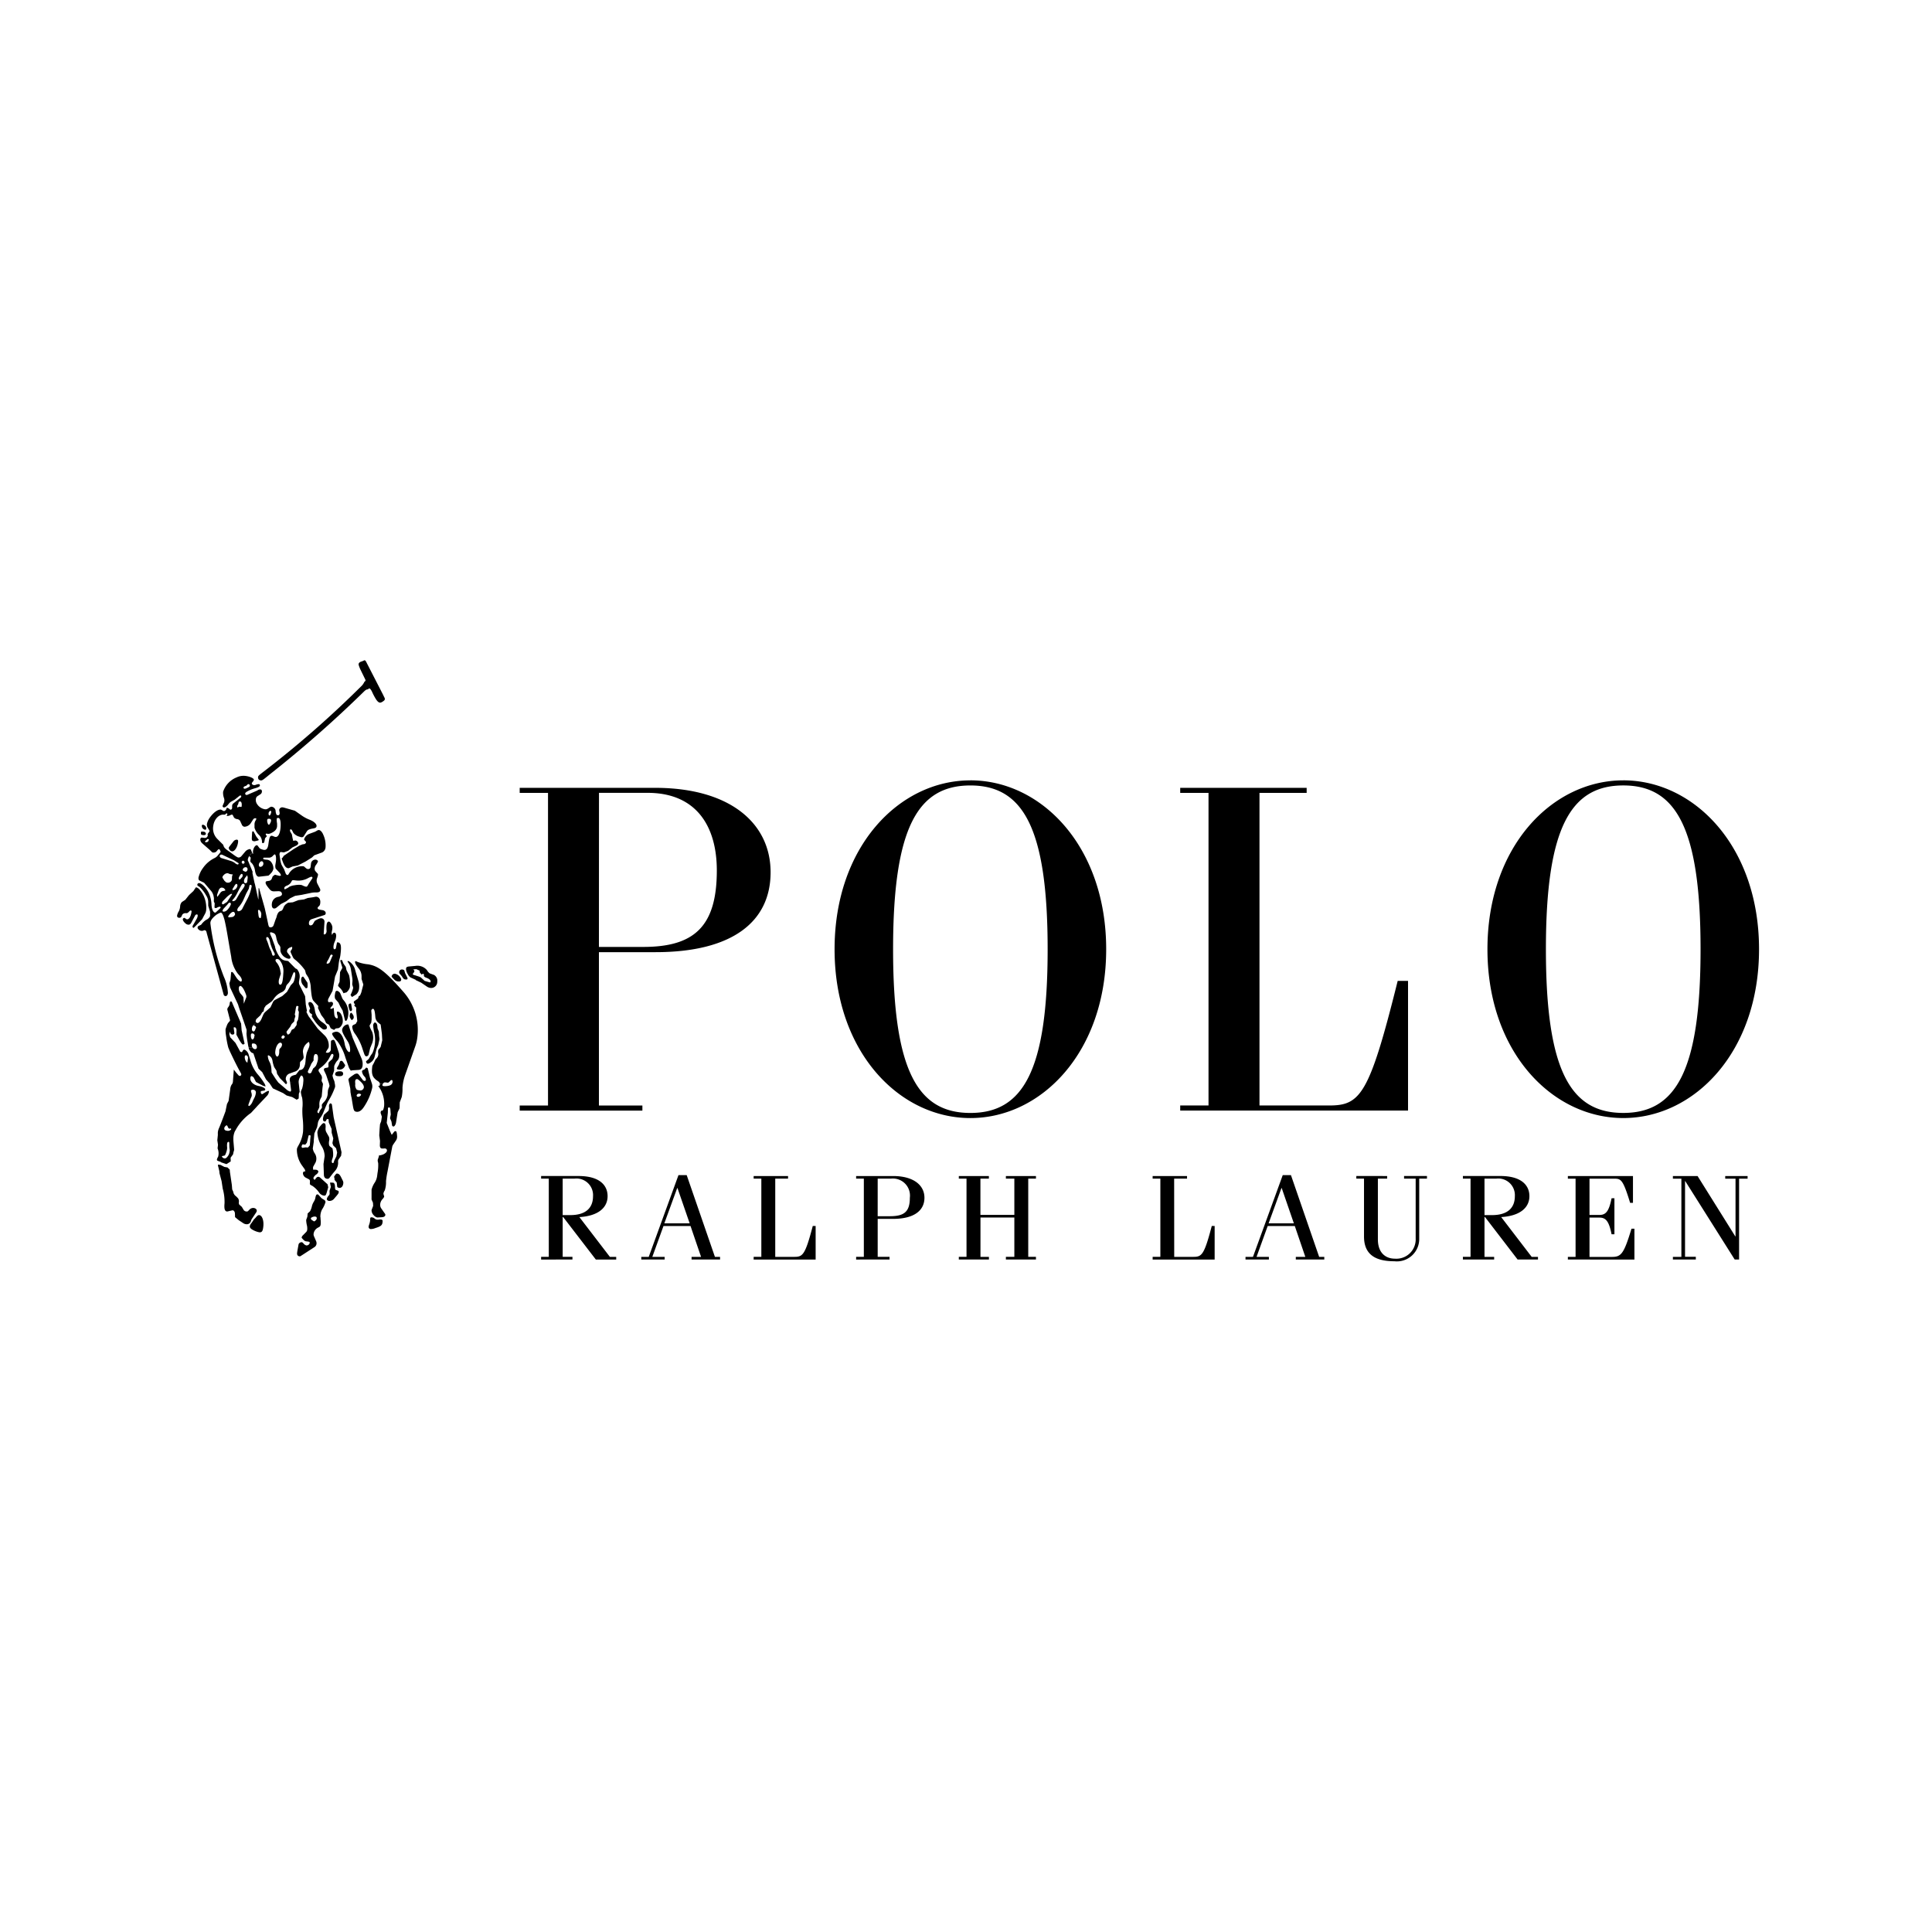 <svg xmlns="http://www.w3.org/2000/svg" width="120" height="120" viewBox="0 0 120 120"><defs><clipPath id="a"><path d="M0 0h98.257v37.341H0z"/></clipPath><clipPath id="b"><path d="M0 0h16.161v37.031H0z"/></clipPath></defs><path fill="transparent" d="M0 0h120v120H0z"/><g clip-path="url(#a)" transform="translate(11 41)"><path d="M21.279 27.981v-.315h1.759V8.249h-1.759v-.315h8.408c4.656 0 7.176 2.2 7.176 5.245s-2.342 4.962-7.145 4.962H26.2v9.526h2.7v.315zM26.2 17.815h2.758c3.162 0 4.565-1.273 4.565-4.748 0-2.725-1.256-4.822-4.3-4.822h-3.019zM49.271 7.468c4.423 0 8.436 4.114 8.436 10.491s-4.013 10.486-8.436 10.486-8.434-4.111-8.434-10.484S44.846 7.47 49.271 7.47m0 20.657c3.252 0 4.8-2.579 4.8-10.167s-1.551-10.174-4.8-10.174-4.8 2.582-4.8 10.174 1.554 10.167 4.8 10.167m17.958-.464h4.335c1.931 0 2.492-.668 4.249-7.738h.643v8.055H62.305v-.317h1.758V8.248h-1.758v-.313h7.854v.313h-2.93zM89.825 7.468c4.419 0 8.432 4.114 8.432 10.491s-4.013 10.485-8.432 10.485-8.437-4.111-8.437-10.484 4.013-10.491 8.437-10.491m0 20.657c3.249 0 4.8-2.579 4.8-10.167s-1.554-10.174-4.8-10.174-4.806 2.582-4.806 10.174 1.554 10.167 4.806 10.167m-65.876 4.081h.727a1.031 1.031 0 011.158 1.088c0 .742-.462 1.177-1.412 1.177h-.473zm.607 5.024v-.166h-.607v-2.472h.031l2.029 2.64h1.265v-.166h-.392l-1.895-2.472c1.148-.066 1.752-.57 1.752-1.3 0-.652-.47-1.251-1.807-1.251H22.61v.162h.476v4.858h-.476v.169zm6.507-4.44h.016l.758 2.193h-1.574zm-.78 4.441v-.166h-.766l.694-1.917h1.679l.654 1.917h-.589v.166h1.769v-.166h-.319l-1.753-5.077h-.511l-1.847 5.077h-.462v.166zm6.869-.166h1.176c.525 0 .677-.091 1.154-1.918h.179v2.084h-3.85v-.167h.477v-4.858h-.477v-.162h2.136v.162h-.795zm6.363-4.859h.825a1.06 1.06 0 011.172 1.189c0 .9-.384 1.145-1.245 1.145h-.753zm.736 5.024v-.166h-.736v-2.359h.958c1.31 0 1.946-.524 1.946-1.31s-.683-1.351-1.952-1.351h-2.291v.162h.479v4.858h-.479v.167zm5.648-2.607v2.442h.525v.166h-1.87v-.167h.478v-4.858h-.478v-.162h1.867v.162h-.525v2.252h2.107v-2.252h-.525v-.162h1.867v.162h-.479v4.858h.479v.167h-1.867v-.167h.525v-2.442zm12.034 2.442h1.179c.525 0 .676-.091 1.153-1.918h.179v2.084h-3.851v-.167h.479v-4.858h-.479v-.162h2.136v.162h-.8zm6.661-4.275h.015l.756 2.193h-1.569zm-.781 4.441v-.166h-.766l.692-1.917h1.683l.654 1.917h-.591v.166h1.769v-.166h-.319l-1.752-5.077h-.51l-1.849 5.077h-.463v.166zm7.345-5.187v.162h-.575v3.766c0 .913.55 1.205 1.053 1.205a1.2 1.2 0 001.294-1.259v-3.713h-.721v-.162h1.422v.162h-.481v3.719a1.389 1.389 0 01-1.546 1.414c-1.291 0-1.883-.508-1.883-1.54v-3.593h-.477v-.162zm6.047.162h.727a1.031 1.031 0 011.158 1.088c0 .742-.464 1.177-1.414 1.177h-.471zm.6 5.025v-.166h-.6v-2.472h.033l2.024 2.638h1.265v-.166h-.391l-1.894-2.472c1.147-.066 1.752-.57 1.752-1.3 0-.652-.471-1.251-1.811-1.251h-2.32v.162h.475v4.858h-.475v.169zm4.578 0v-.166h.479v-4.858h-.479v-.162h4.044v1.664h-.177c-.429-1.4-.557-1.5-.95-1.5h-1.573v2.252h.621c.4 0 .589-.232.75-1.035h.177v2.234h-.177c-.161-.8-.351-1.034-.75-1.034h-.621v2.442h1.4c.57 0 .738-.2 1.207-1.752h.183v1.915zm7.291-4.871h-.013v4.7h.67v.171h-1.424v-.166h.527v-4.858h-.527v-.162h1.533l2.342 3.747h.015v-3.584h-.64v-.162h1.389v.162h-.528v5.023h-.272z"/></g><g clip-path="url(#b)" transform="translate(11 41)"><path d="M9.784 26.235a.743.743 0 00-.031-.119 1.063 1.063 0 01-.1-.316l.1-.3.006-.291a1.162 1.162 0 01.208-.355l-.331-.074-.19.175c-.037.027-.055.106-.045.208.007.076-.007.137-.034.142l-.161.031a.1.1 0 00-.087.088.129.129 0 00.012.071l.128.272.155.467zm-2.233 0a.466.466 0 010-.078.611.611 0 01.079-.242c.055-.1.067-.113.089-.111.09.009.142.159.122.357 0 .026-.006.051-.008.074h1.184l-.035-.082a.3.3 0 01.008-.133.311.311 0 00-.03-.225l-.144-.222a.178.178 0 01-.032-.106.173.173 0 01.031-.062l-.258-.128-.106.088-.115.251a.112.112 0 01-.116.05.1.1 0 01-.1-.1.209.209 0 01.022-.07l.121-.26-.331-.079c-.059.212-.161.3-.33.308l-.213.274c-.023.034-.182.03-.3.12a.248.248 0 00-.093.2l.023.172zm-1.266 0l-.16-.216-.256-.4-.017-.287a1.124 1.124 0 00-.1-.356.918.918 0 01-.118-.39c0-.025.016-.038.034-.036a.2.2 0 01.1.053.334.334 0 01.09.1l.343-.075a.242.242 0 01-.089-.132.491.491 0 01-.012-.197c.029-.3.183-.552.327-.536.056.005.1.069.087.145a.308.308 0 01-.093.185.213.213 0 00-.073.107l-.006.191c-.013.126-.055.241-.138.233l-.343.075a.674.674 0 01.062.173 1.886 1.886 0 00.109.411l.139.216.04.2.178.27.266.268h.171a2.637 2.637 0 00-.064-.162.183.183 0 01-.012-.092.352.352 0 01.226-.3l.313-.115a.439.439 0 00.333-.374l.014-.206c0-.02.046-.07.124-.139a.249.249 0 00.1-.193l-.042-.291a.444.444 0 010-.106.721.721 0 01.263-.474c.055-.046.086-.072.088-.072s.033.03.043.07a.4.4 0 01.01.139.565.565 0 01-.035.144l-.125.3a2.6 2.6 0 00-.083.519 1.749 1.749 0 01-.045.284l.327.081.077-.182.143-.208a.759.759 0 010-.164c.016-.158.064-.236.141-.228.1.01.145.125.124.347a.856.856 0 01-.046.184.9.9 0 01-.092.221l-.067.065.261.133a.4.4 0 01.073-.07 1.974 1.974 0 00.545-.578c.075-.14.121-.224.137-.251a.118.118 0 01.085-.06c.049.005.075.046.069.11a.241.241 0 01-.013.055l-.057.158.313.1a.451.451 0 00.115-.28.547.547 0 00-.029-.236l-.173-.521c-.051-.152-.1-.252-.132-.255-.092-.009-.173.034-.179.1l-.009.5a.213.213 0 01-.265.193c-.024 0-.044-.014-.043-.025a1.736 1.736 0 01.141-.234.281.281 0 00.04-.125.9.9 0 00-.233-.664l-.445-.436-.579-.785-.129-.253.03-.087-.052-.254-.479.038-.024.172.055.124-.021.292-.033.193-.079.146-.006.178-.154.222-.149.078-.071.145c-.047.1-.12.153-.184.147l-.04-.065-.178.146.05.065-.071.093a.073.073 0 01-.065.02c-.056-.005-.085-.038-.081-.088a.135.135 0 01.14-.119l.033.039.175-.146-.038-.1.034-.064.2-.26.087-.172.159-.16.02-.152.057-.178-.04-.1.071-.416c.012-.07.037-.121.058-.12.054.005.1.02.1.034v.061l.482-.035-.028-.149-.041-.515-.365-.733a.46.46 0 010-.245l.01-.083a.685.685 0 00-.137-.6l-.166.184c.038 0 .055.075.043.188a1.413 1.413 0 01-.041.226.664.664 0 01-.084.225l-.154.166-.235.408-.293.258-.457.244a.355.355 0 00-.135.167l-.138.289-.308.273c-.092.081-.114.119-.243.427-.073.171-.18.282-.264.274a.2.2 0 01-.074-.042l-.168.2c.1-.019.165.107.165.11a1.8 1.8 0 01-.072.18.109.109 0 01-.094.077H4.73l-.044.134a.3.3 0 01.055 0 .023.023 0 01.018.011l.062.1c-.01 0-.026.05-.035.116s-.063.14-.118.14l.047.251a.2.2 0 01.165.037.237.237 0 01.074.206.108.108 0 01-.134.1.187.187 0 01-.14-.114h-.243a.519.519 0 00.192.332l.112.051.316.942.231.222.236.45.179.2zm3.132 0l.012.035.039.176-.093.247-.018.155a.817.817 0 01-.2.563c-.109.108-.169.191-.169.227l.012.161-.132.183-.074.173-.064-.051c-.022-.017-.019-.067.006-.121l.082-.169a.325.325 0 00.02-.143.915.915 0 01.044-.367l.1-.2.049-.537.031-.236-.04-.1H7.835a1.559 1.559 0 01-.076.395.856.856 0 00-.072.189 1.315 1.315 0 00.079.364 2.369 2.369 0 01.016.646 4.717 4.717 0 00.02.642 4.9 4.9 0 01.02.835 2.2 2.2 0 01-.282.84c-.088.159-.094.174-.1.262a1.7 1.7 0 00.3.96l.189.264.038.123-.089.016c-.031.005-.057.048-.062.106a.332.332 0 00.184.278l.177.091a.132.132 0 01.075.111l-.007.183c0 .031.061.079.156.12a1.61 1.61 0 01.427.425.429.429 0 00.292.181c.1.01.125-.024.184-.227l.083-.29-.041-.185-.24-.218-.224-.2a.185.185 0 00-.1-.048.15.15 0 00-.127.055l-.117.142-.061-.077c-.037-.047.032-.162.155-.257a.33.33 0 00.141-.173c.006-.063-.063-.122-.154-.13l-.175-.005v-.165l.159-.287a.588.588 0 00-.053-.557.724.724 0 01-.122-.308l.065-.441-.222-.092-.028.343-.115.133-.152-.01-.18.03a.071.071 0 01-.063-.078c.008-.08.045-.142.082-.138l.146.018.1-.123.1-.411a.058.058 0 01.063-.054c.042 0 .074.016.066.069l-.025.233.219.084.043-.494.173-.402.057-.314a1.151 1.151 0 01.174-.3 1.924 1.924 0 00.184-.364q.2-.493.264-.612a4.281 4.281 0 00.435-.9.8.8 0 00-.031-.256.192.192 0 000-.019zm-2.766 0l.114.115.064-.078s0-.015-.008-.037zm.37 0l.058.455a.125.125 0 010 .034c-.005.054-.026.077-.064.073a.562.562 0 01-.242-.146l-.484-.411v-.006H5.7l.033.038.215.328.635.294.222.149.351.1.273.163.123-.077.011-.291.05-.129-.061-.556a.234.234 0 010-.024zm-3.207-4.743l.438 1.276c.043.126.065.193.066.2a1.87 1.87 0 01-.009.223 4.93 4.93 0 00.081.6 2.058 2.058 0 00.046.249h.234a.215.215 0 01-.027-.136c0-.051.006-.088.068-.1l-.044-.249c-.05-.005-.1-.131-.083-.28 0-.044.025-.1.112-.088l.036-.129c-.071-.011-.092-.09-.085-.164a.319.319 0 01.115-.238l.146-.152a.1.1 0 01-.023-.1.2.2 0 01.064-.132l.227-.211.106-.184.089-.06.042-.207.1-.15.342-.243a.952.952 0 00.16-.194 1.108 1.108 0 01.464-.386.491.491 0 00.249-.224l.05-.176a.584.584 0 01.121-.158.838.838 0 00.162-.255c.166-.4.165-.466.24-.428l.162-.185c-.025-.03-.094-.043-.125-.075l-.438-.443-.176-.029a.489.489 0 01-.291-.155l-.128.077a.278.278 0 01.067.057 1.07 1.07 0 01.233.706l-.019.281-.006.069c-.033.339-.085.473-.182.463-.064-.006-.1-.1-.081-.253a.537.537 0 01.025-.117l.1-.315-.03-.175a1.06 1.06 0 00-.224-.51.259.259 0 01-.078-.152.1.1 0 01.114-.076.243.243 0 01.088.03l.125-.072a1.861 1.861 0 01-.367-.748l-.2.06a3.055 3.055 0 00.16.333.231.231 0 01.038.124.083.083 0 01-.079.068H5.98a.071.071 0 01-.066-.044l-.062-.207-.11-.231a2.279 2.279 0 01-.074-.218 2.676 2.676 0 00-.1-.263.285.285 0 01-.031-.134.06.06 0 01.076-.057c.062.006.133.141.162.312a1.738 1.738 0 00.106.329l.206-.044-.176-.482c-.087-.238-.218-.409-.077-.416.03 0 .147.051.136.02v-.368l-.058.024c-.076.033-.185.028-.215-.043a.812.812 0 01-.044-.16c-.069-.329-.11-.517-.147-.687h-.29a.376.376 0 01.011.134c-.017.17-.025.2-.056.2-.074-.008-.1-.049-.117-.191l-.027-.219a.119.119 0 010-.032c0-.045.022-.072.046-.07a.141.141 0 01.085.064.407.407 0 01.061.13h.29c-.029-.133-.062-.29-.073-.326l-.345-1.221-.031.008-.007.64-.008.07-.219-1-.206.112a.128.128 0 01.009.072 2.608 2.608 0 01-.278.8l-.137.258-.157.308a.282.282 0 01-.257.172c-.019 0-.034-.006-.047-.038l-.175.14.015.053a.052.052 0 01.007.035.234.234 0 01-.258.172.248.248 0 01-.116.016.093.093 0 01-.046-.024l-.258.1c.063.229.132.583.215 1.071q.148.877.225 1.306a2.1 2.1 0 00.427 1.069c.159.159.238.294.229.391 0 .05-.028.079-.059.076-.07-.007-.194-.119-.284-.257l-.158-.243c-.036-.055-.076-.09-.109-.093s-.051.01-.052.028l-.04.455-.07.225.042.245.491 1.05.045.134.32-.141-.019-.351a.24.24 0 00-.038-.127 1.969 1.969 0 00-.116-.142.518.518 0 01-.139-.38c.008-.08.05-.136.1-.131.1.01.239.225.353.551a.3.3 0 01.017.13l-.005.033-.046.109-.115.3zm.54-8.133l.034.142-.033.263a.107.107 0 01-.14.09l-.072.047s.113.034.016.193l-.026.048-.239.335-.221.378a.249.249 0 01-.212.12l-.142.125a.065.065 0 01.023.057.787.787 0 01-.145.266c-.1.141-.209.21-.317.2a.092.092 0 01-.046-.017l-.077.1c.054.036.107.149.166.36l.26-.1a.036.036 0 01-.013-.033c0-.037.3-.469.416-.22l.167-.14a.092.092 0 01-.014-.064.321.321 0 01.082-.166 1.883 1.883 0 00.273-.4l.2-.448.159-.292.044-.209c0-.023.037-.037.077-.033a.068.068 0 01.048.038l.2-.107-.112-.517-.031-.159zm-.3-.062a.171.171 0 01-.023.193c-.09.09-.11.158-.175.13l-.144.289a.114.114 0 01.034.1.3.3 0 01-.057.144.291.291 0 01-.2.133l-.1.232a.03.03 0 01.015.049l-.3.452-.235.15a.027.027 0 01-.018 0 .052.052 0 01-.036-.016l-.121.17a.034.034 0 01.015.03c0 .026-.036.069-.095.123l-.153.14-.047.042.048.143c.16-.09.227-.119.266-.115a.126.126 0 01.044.017l.065-.107a.039.039 0 01-.017-.032.458.458 0 01.1-.159l.161-.172c.093-.1.1-.128.13-.147a.072.072 0 01.057-.019.125.125 0 01.065.028l.134-.129c-.017 0-.046-.017-.046-.025a.186.186 0 01.051-.072 1.612 1.612 0 00.248-.37c.093-.183.179-.347.258-.492.041-.073.085-.14.166-.109l.084-.046c-.05 0-.081-.07-.073-.151a.384.384 0 01.087-.2l.113-.141.324-.14.013-.067-.279-.673-.22.074c0 .042-.023.094-.088.092l.077.236a.258.258 0 01.091-.021.12.12 0 01.1.147v.019c-.02.072-.073.121-.127.116a.336.336 0 01-.075-.027zm-1.186.853a.213.213 0 01.092.079.173.173 0 01.04.077.885.885 0 01-.169.041.289.289 0 00-.154.121l-.175.237a.377.377 0 01-.024-.1l-.211.072a.63.63 0 01.022.146.889.889 0 000 .193l.046.086-.013.256c0 .019.031.04.073.043a.12.12 0 00.062-.013.519.519 0 01.189-.072.115.115 0 01.048.025l.115-.178a.08.08 0 01-.023-.068.222.222 0 01.064-.133l.185-.191a1.383 1.383 0 01.213-.187c.062-.055.108-.067.133-.06l.1-.232c-.022 0-.078-.035-.006-.122l.078-.133c.049-.086.1-.14.127-.138a.1.1 0 01.035.015l.137-.293a.109.109 0 01-.023-.05.1.1 0 010-.032.123.123 0 01.009-.034c.059-.135.124-.215.159-.222a.05.05 0 01.057.015l.121-.18-.05-.025a.085.085 0 01-.049-.078.2.2 0 01.109-.137l-.086-.231a.088.088 0 01-.085-.1.094.094 0 01.09-.087.1.1 0 01.084.1l.218-.067a.37.37 0 01-.011-.129.769.769 0 01.263-.4l-.039-.1c-.033-.092-.056-.123-.094-.127a.453.453 0 00-.306.174L4 12.17a.233.233 0 01-.192.092c-.061-.006-.16-.065-.522-.338l-.018-.012c-.065-.048-.353-.23-.359-.334l-.228.249a.114.114 0 01.01.11l-.026.028a.392.392 0 01-.065.077l.063.073a.1.1 0 01.091-.034.221.221 0 01.072.02l.716.339.272.171a.025.025 0 01.008.022.062.062 0 01-.067.061.343.343 0 01-.157-.086.876.876 0 00-.292-.143l-.545-.166c-.064-.02-.121-.079-.116-.125a.11.11 0 01.022-.058l-.056-.079c-.016.019-.044.048-.068.077a.592.592 0 01-.218.182 1.89 1.89 0 00-.718.618 1.614 1.614 0 00-.279.6v.019a.2.2 0 00.042.147l.309.151.448.525a.775.775 0 01.146.337l.21-.07a.157.157 0 010-.043s.031-.092.093-.265c.046-.128.12-.192.213-.183a.319.319 0 01.1.027l.128-.381-.084-.079-.067-.108a.633.633 0 01-.051-.089v-.018a.256.256 0 01.092-.141.3.3 0 01.174-.1.14.14 0 01.122.016.592.592 0 00.251.049l-.042.13-.009.214A.255.255 0 013 13.77zm.432-2.315a.268.268 0 00.112.041c.157.02.333-.243.374-.562.014-.111-.005-.152-.074-.162a.279.279 0 00-.216.114l-.185.235c-.083.106-.1.133-.1.156a.153.153 0 00.011.064.25.25 0 00.092.117zm9.48 14.485a.155.155 0 01.141-.093l.176.022c.02 0 .069-.037.133-.106.039-.042.077-.066.106-.061s.045.044.046.1v.031c-.02.155-.14.23-.4.249a.694.694 0 01-.145 0c-.061-.008-.088-.026-.084-.056a.21.21 0 01.026-.08h-.191a.29.29 0 010 .062c-.006.047-.021.067-.047.064a.207.207 0 01-.064-.022 1.839 1.839 0 01.382 1.258c-.022.175-.064.285-.112.293l-.084.018-.025.119.08.242-.044.288-.071.179-.024.29-.023.4.046.347-.009.275c0 .11.04.185.114.195a.871.871 0 00.154 0 .282.282 0 01.058 0 .121.121 0 01.114.141.18.18 0 01-.048.1.568.568 0 01-.243.148.839.839 0 01-.154.041.119.119 0 01-.037-.022l-.032.127-.058.172a.487.487 0 00.029.194 2.691 2.691 0 01-.043.632l-.021.168a1.037 1.037 0 01-.139.4 1.429 1.429 0 00-.209.456v.613l.088.2.011.195-.1.263a.451.451 0 00.133.316.419.419 0 00.227.143l.286-.018c.119-.007.2-.058.21-.132a.1.1 0 00-.015-.074l-.225-.322a.393.393 0 01-.077-.29.548.548 0 01.143-.306c.072-.078.111-.145.1-.176l-.044-.149a.413.413 0 01.081-.21 1.617 1.617 0 00.08-.578 5.4 5.4 0 01.093-.6l.3-1.572.039-.083.19-.277a.416.416 0 00.065-.183.506.506 0 000-.1c-.014-.213-.036-.287-.087-.293a.117.117 0 00-.1.045l-.121.156-.028.023-.112-.246-.195-.489.07-.64.006-.266a.068.068 0 01.125-.028.321.321 0 01.029.135l.021.278-.046.228.089.208.038.238a.091.091 0 00.083.068c.063.008.143-.116.164-.254l.1-.63.119-.249.011-.366.124-.331a2.662 2.662 0 00.047-.579 2.981 2.981 0 01.179-.83l.617-1.75a2.566 2.566 0 00.124-.533 3.579 3.579 0 00-.88-2.858c-1.146-1.309-1.584-1.6-2.191-1.694a2.485 2.485 0 01-.646-.15.361.361 0 00-.11-.045c-.021 0-.035.011-.038.037-.012.084.06.217.222.414a.757.757 0 01.18.461v.194l.11.346-.129.5-.075.179-.077.043-.051.148-.257.183v.087l.076.1-.06.058.135.139-.006.2.07.632-.1.175-.149.069a.143.143 0 00-.068.114.863.863 0 00.176.434 3.24 3.24 0 01.441.863c.065.2.112.338.139.409s.07.119.108.125a.15.15 0 00.158-.119l.091-.379c.008-.034.047-.109.092-.232a1.009 1.009 0 00.024-.811c-.112-.2-.165-.348-.141-.389l.094-.159.024-.194v-.295l-.021-.253a.135.135 0 01.094-.119h.015c.076.011.113.141.141.485a.515.515 0 00.177.368l.155.125.077.579.022.4-.1.414-.146.188a.506.506 0 000 .222.361.361 0 01-.086.274l-.091.1-.092.2-.1.184c-.068.535-.005.714.336.948a.287.287 0 01.136.166zm-1.952.811l.089.543c.053.31.086.362.23.381s.293-.065.43-.263a3.524 3.524 0 00.542-1.227.565.565 0 00-.014-.244l-.126-.381-.14-.59-.091-.046-.107.122-.1.041a.105.105 0 00-.057.09.579.579 0 00.167.323.27.27 0 01.074.191.076.076 0 01-.1.064.16.16 0 01-.1-.067l-.244-.325a.168.168 0 00-.111-.064.346.346 0 00-.2.077c-.259.174-.318.228-.326.3a.069.069 0 000 .021l.116.549.369.011a.415.415 0 01-.064-.287.991.991 0 00-.005-.107.45.45 0 010-.086c.013-.1.05-.138.125-.129.034 0 .066.025.14.088.2.172.29.313.274.434a.22.22 0 01-.242.178c-.112-.014-.2-.021-.244-.108l-.356-.018.013.237.052.3.347-.045a.078.078 0 01-.016-.061.128.128 0 01.066-.083.156.156 0 01.1-.019c.063.009.112.035.109.06a.2.2 0 01-.077.1.156.156 0 01-.121.032c-.027 0-.052-.005-.064-.04zm3.99-7.257l.341.161.353.241a.522.522 0 00.227.087.38.38 0 00.42-.379.411.411 0 00-.2-.428l-.272-.1a.682.682 0 01-.169-.2.783.783 0 00-.723-.262l-.4.037c-.119.011-.164.053-.172.112a.378.378 0 000 .1.835.835 0 00.11.27.467.467 0 00.162.195l.362.167.1-.237c-.042-.015-.158-.057-.2-.066-.071-.018-.124-.044-.122-.06a.347.347 0 01.061-.1c.038-.051.051-.1.034-.126l-.055-.077.189-.011.2.093.011.116.129.135.022-.037a.051.051 0 01.051-.017.061.061 0 01.052.033.707.707 0 010 .087c0 .04.064.092.163.126.159.055.266.152.255.231 0 .033-.027.057-.051.054l-.147-.044-.173-.049-.239-.218a1.5 1.5 0 00-.2-.08zM5.75 9.375a.077.077 0 01.05-.017.08.08 0 01.046.093c-.044.215-.114.2-.115.2l-.04.205c.249-.015.123.253.027.371l-.062-.022c-.1-.206-.066-.349.01-.348h.033l.032-.205c-.028 0-.033-.026-.047-.074a.185.185 0 010-.072.191.191 0 01.045-.1.256.256 0 01.038-.037l-.081-.172-.086.045a.234.234 0 01-.151.021.717.717 0 01-.475-.31.442.442 0 01-.082-.311.26.26 0 01.083-.18l.2-.128a.206.206 0 00.092-.151c.01-.082-.021-.141-.089-.15a.266.266 0 00-.19.063.231.231 0 01-.051.024l-.575.248a.113.113 0 01-.056.007.082.082 0 01-.075-.1.051.051 0 01.009-.024.344.344 0 01.113-.091 2.1 2.1 0 01.488-.2c.152-.042.288-.094.3-.161.007-.05-.016-.089-.055-.094a.491.491 0 00-.2.043.28.28 0 01-.126.015.156.156 0 01-.1-.052l-.151.043a.132.132 0 01.013.057c-.005.038-.056.074-.1.093-.061.025-.235.138-.284.057-.064-.106.131-.145.154-.154l.1-.095a.058.058 0 01.039-.008.1.1 0 01.083.057l.146-.052a.082.082 0 01-.019-.062.286.286 0 01.066-.1.229.229 0 00.061-.113c.011-.087-.232-.2-.5-.237a.989.989 0 00-.583.093 1.45 1.45 0 00-.827.885.954.954 0 00.059.407.431.431 0 010 .259l-.088.2v.01a.083.083 0 00.066.1c.078.01.175-.056.286-.193a.729.729 0 01.151-.153l.249-.139.287-.23a.1.1 0 01.08-.025c.026 0 .039.024.035.055a.116.116 0 01-.055.088l-.177.145.075.125a.08.08 0 01.089-.043c.094.01.113.152.094.3 0 .023-.015.041-.028.041l-.116-.019-.121.054-.014-.075c.01-.065.044-.079.067-.148.015-.044.016-.082.029-.11l-.075-.125-.279.22c-.12.131.016.3-.12.366-.058.027-.133-.064-.133-.064l-.076-.038-.055-.018c-.036.146-.118.22-.2.21l-.16-.088c-.192-.025-.462.169-.7.5a1.076 1.076 0 00-.173.382.4.4 0 00.072.286c.064.089.1.163.083.184l-.116.165a.1.1 0 00.009.055.094.094 0 010 .043.123.123 0 01-.015.044.176.176 0 01-.161.1l-.185-.022c-.047-.005-.092.041-.1.1a.313.313 0 00.123.256l.186-.077a.044.044 0 010-.061l.137-.127.092.011-.058.155-.127.036a.056.056 0 01-.052-.022l-.188.081.473.414.138.135a.109.109 0 00.057.026.279.279 0 00.2-.046c.068-.051.181-.3.259-.053.026.083.067-.154.22-.256l-.038-.125-.364-.363a.923.923 0 01-.254-.809c.052-.407.347-.724.648-.7a.155.155 0 00.089-.008l.046-.045a.073.073 0 01.063-.024c.022 0 .032.023.028.055a.168.168 0 01-.057.1.423.423 0 00.192-.021.584.584 0 01.152-.061.086.086 0 01.06.051l.066.131a.311.311 0 00.2.1.259.259 0 01.175.1l.115.248a.2.2 0 00.15.125.487.487 0 00.4-.218l.153-.239a.158.158 0 01.141-.07c.039 0 .057.019.054.042a.349.349 0 01-.052.109.465.465 0 00-.061.241v.2a1.063 1.063 0 00.3.466.614.614 0 01.165.386c0 .068.013.1.037.1a.093.093 0 00.107-.07l.049-.234.117-.133-.067-.066a.046.046 0 01-.01-.039c.005-.038.022-.052.057-.048a.447.447 0 01.071.015h.024a.386.386 0 00.184-.048c.228-.1.344-.231.366-.4a1.935 1.935 0 000-.206s-.067-.344.035-.338.062-.007.062-.007l-.03-.162c-.1.024-.111-.065-.124-.09a.549.549 0 01-.031-.158.284.284 0 00-.241-.274.133.133 0 00-.09.017l-.117.073zm-.431 3.148a.171.171 0 01.038.14.193.193 0 01-.209.178c-.034 0-.1-.063-.059-.2l.007-.01c.05-.1.106-.143.175-.135a.133.133 0 01.058.033l.094-.152c-.057 0-.079-.028-.076-.052a.068.068 0 01.037-.055h.352a.32.32 0 00.213-.114c.057-.059.1-.092.117-.09.067.009.1.22.069.452l-.015.092-.011.076a.5.5 0 00.012.257c0 .006.08.088.228.248a.344.344 0 01.1.176c0 .024-.041.038-.09.032h-.017l-.267-.069-.136.1-.063.157a.212.212 0 01-.168.124 2.103 2.103 0 00-.171.03.09.09 0 00-.039.071c-.008.062.032.146.135.279.173.225.21.254.355.272a.274.274 0 00.05 0l.224-.008a.328.328 0 01.055 0 .267.267 0 01.164.059l.2-.191a.085.085 0 01-.024-.065c.008-.061.055-.107.154-.148a.517.517 0 00.252-.185c.053-.092.072-.137.094-.148a.286.286 0 01.138 0h.018l.038.005a1.248 1.248 0 00.718-.106c.176-.095.244-.122.286-.117s.056.03.05.073a.069.069 0 01-.012.032l-.2.3-.092.158a.1.1 0 01-.1.052.916.916 0 01-.215-.081.308.308 0 00-.1-.03 1.4 1.4 0 00-.388.022.989.989 0 00-.338.1.689.689 0 01-.2.117l-.045.03a.04.04 0 01-.044 0l-.2.191a.164.164 0 01.043.124c-.01.071-.078.118-.227.156a.47.47 0 00-.4.424c-.022.164.029.291.119.3a.209.209 0 00.159-.046l.286-.232.333-.172.237-.184.309-.151.4-.061.608-.127a1.329 1.329 0 01.284-.022c.176 0 .258-.038.27-.132a.179.179 0 00-.018-.1l-.166-.323a.444.444 0 01-.005-.356c.047-.124.062-.218.038-.244l-.162-.182a.269.269 0 01-.032-.183.354.354 0 01.058-.16 1.07 1.07 0 00.143-.238c.006-.041-.032-.085-.092-.109a.162.162 0 00-.04-.011.273.273 0 00-.3.251l-.026.207a.147.147 0 01-.171.126.18.18 0 01-.1-.042l-.15-.128a.961.961 0 00-.909.428c-.036.073-.08.119-.109.115a.164.164 0 01-.113-.117l-.09-.238-.16-.284a1.713 1.713 0 01-.087-.356l-.038-.257a.2.2 0 010-.064c.009-.073.044-.119.086-.114l.185.024.263-.1.275-.215.215-.1c.079-.038.131-.092.137-.141a.157.157 0 00-.048-.114.205.205 0 00-.122-.069.112.112 0 00-.04 0l-.1.023-.044-.178-.041-.227-.1-.172a.143.143 0 01-.015-.088c0-.034.022-.056.044-.053a.185.185 0 01.072.04l.091.179a.705.705 0 00.373.236.625.625 0 00.119.033.151.151 0 00.148-.05l.2-.315c.06-.093.167-.141.4-.179.131-.021.189-.061.2-.136.017-.133-.149-.291-.419-.4a2.31 2.31 0 01-.46-.237l-.467-.327-.558-.158c-.1-.03-.162-.046-.173-.048h-.018a.191.191 0 00-.224.146.083.083 0 000 .031l.026.154a.166.166 0 01-.045.146c-.039.037-.239-.031-.139.165l.051.018c.231-.077.208.465.179.69-.041.317-.157.5-.3.486a.372.372 0 01-.1-.028.581.581 0 00-.114-.042c-.13-.016-.171.077-.23.523-.035.259-.123.369-.28.349a.343.343 0 01-.072-.017.644.644 0 01-.186-.075l-.138-.179a.04.04 0 00-.028-.016c-.108-.013-.225.156-.252.365a.448.448 0 000 .072.479.479 0 010 .087c0 .012-.007.018-.014.017a.152.152 0 01-.034-.085l-.174.194c-.013.018-.019.032.052.082s-.036.223.026.313l.094.094a.939.939 0 01.176.45c.045.24.115.353.229.367l.333-.038.272-.031a1.061 1.061 0 00.145-.138.572.572 0 00.162-.283.645.645 0 00-.11-.382.373.373 0 00-.274-.184l-.138-.012-.059-.016zm4.289 5.947l-.111.261a.178.178 0 01-.174.125.037.037 0 01-.037-.042.532.532 0 01.082-.17 2.292 2.292 0 00.131-.267c.024-.054.059-.09.086-.086.048.006.083.034.08.062l-.066.13.5.059a1.905 1.905 0 00.048-.251c.07-.547.028-.735-.166-.76-.026 0-.048 0-.05.011l-.067.347a.09.09 0 01-.1.069c-.044-.005-.063-.091-.046-.218a.829.829 0 01.066-.234 1.056 1.056 0 00.089-.3c.022-.164-.018-.264-.106-.276a.127.127 0 00-.108.074l-.046.071-.014-.159.043-.21v-.026a.449.449 0 00-.04-.242c-.052-.114-.115-.187-.169-.194-.077-.01-.131.067-.149.211a1.592 1.592 0 000 .349.209.209 0 010 .054c-.014.11-.074.187-.139.179-.023 0-.041-.013-.04-.025l.049-.747a.208.208 0 00-.179-.228.292.292 0 00-.158.025 1.375 1.375 0 00-.267.138l-.113.195a.171.171 0 01-.172.079c-.059-.008-.087-.074-.074-.172a.251.251 0 01.166-.21l.807-.262a.119.119 0 00.066-.1c.012-.093-.075-.179-.2-.2-.245-.033-.31-.063-.3-.141a.076.076 0 01.021-.048l.087-.084a.316.316 0 00.053-.167c.028-.214-.067-.372-.237-.393h-.038l-.2.037-.3.042-.234.088-.344.044-.35.135-.3.026-.133.093a.554.554 0 00-.138.182.7.7 0 01-.088.184c-.044.071-.164.034-.254.173a.775.775 0 00-.1.267l-.064.158-.11.32c-.037.106-.075.137-.2.157l.024.3.059.016c.184.05.226.1.271.291a1.447 1.447 0 00.138.428.59.59 0 01.122.191v.188a.423.423 0 00.032.149.657.657 0 00.449.379c.093.012.141-.008.148-.063a.145.145 0 00-.028-.1l-.165-.217a.139.139 0 01-.022-.1c.014-.11.094-.189.241-.234l.077-.025v.1a.234.234 0 01-.047.093.3.3 0 00-.057.106.8.8 0 00.056.144l.1.214a.376.376 0 00.091.113 3.276 3.276 0 01.654.686l.06.221.142.22a1.6 1.6 0 01.159.664c.045.529.084.707.174.805l.29.313-.017.129.2.427.183.242.124.266.176.1.109.223.207.1.084-.082a.514.514 0 01.152-.024c.129-.011.274-.192.3-.37a.853.853 0 00-.109-.511.294.294 0 00-.195-.156.045.045 0 00-.054.042.461.461 0 00.022.172.479.479 0 01.026.169.044.044 0 01-.055.039c-.093-.011-.154-.126-.164-.3l-.029-.352-.144.063a.038.038 0 01-.023 0c-.026 0-.044-.019-.043-.037a.451.451 0 01.107-.14.214.214 0 00.055-.121.111.111 0 00-.091-.137h-.02l-.139.022c-.044-.005-.067-.059-.058-.133a.3.3 0 01.037-.111l.245-.46.155-.887.182-.441.041-.324a3.222 3.222 0 01.066-.373zm-5.222 6.376l-.019.153c-.018 0-.049-.025-.083-.068a.471.471 0 01-.079-.309.075.075 0 01.093-.074c.067.006.115.092.106.187a.094.094 0 01-.008.03l-.008.089.168.013-.106-.342a.489.489 0 00-.25-.326h-.018a.089.089 0 00-.087.037l-.068.117-.1-.025-.3-.549-.327-.353-.056-.181.031-.176c.026.129.07.181.163.19a.105.105 0 00.12-.092l-.046-.336c0-.016.034-.027.071-.024.063.006.109.1.106.21l-.006.248.155.282c.11.2.205.325.254.33a.155.155 0 00.1-.055l-.183-.823-.034-.424-.481-1.12-.094-.222a.06.06 0 00-.053-.03c-.057-.005-.067.019-.09.2a.542.542 0 01-.091.168.2.2 0 00-.045.145l.169.654c0 .019-.019.057-.061.1a.576.576 0 00-.134.215 2.987 2.987 0 00-.085.243 2.045 2.045 0 00.035.432 5.491 5.491 0 00.135.706l.094.226q.423.9.683 1.355a.2.2 0 01.03.093.1.1 0 01-.1.09.175.175 0 01-.094-.067l-.119-.133-.151-.194-.054.722a.337.337 0 01-.09.224.673.673 0 00-.081.287l-.1.712-.1.191-.094.459q-.246.668-.384 1a.965.965 0 00-.088.283 1.586 1.586 0 000 .17l-.034.34.042.281-.027.221a.792.792 0 01.035.52.637.637 0 00-.073.16.085.085 0 00.042.093l.23.081h-.058l.378.126.263-.168-.007-.233.149-.2.049-.219-.255-.006a.734.734 0 01-.012.084.528.528 0 01-.108.255c-.073.1-.135.14-.2.133a.2.2 0 01-.1-.041c-.041-.033-.064-.068-.061-.094a.009.009 0 01.006-.009l.162-.037c.027-.006.073-.109.121-.268a.877.877 0 00.032-.157.532.532 0 000-.1.921.921 0 010-.2c.008-.086.042-.129.1-.123.023 0 .034.031.035.093l.006.244.029.234h.255l.011-.1-.042-.495a2.141 2.141 0 010-.3 1.185 1.185 0 01.107-.372l-.267-.058a.272.272 0 01-.243.063c-.118-.011-.175-.066-.166-.157a.179.179 0 01.033-.088c.046-.059.092-.093.123-.09.014 0 .038.038.065.1a.178.178 0 00.092.107l.1-.012a.047.047 0 01.013.041.117.117 0 01-.019.051l.268.062a3.106 3.106 0 01.983-1.12l.367-.395-.321-.2c-.176.261-.228.157-.2.064l.121-.332.08-.187v-.022a.5.5 0 00-.023-.187.354.354 0 01-.023-.123c0-.038.072-.066.144-.059a.17.17 0 01.159.2.926.926 0 01-.1.318c-.082.149-.113.257-.164.333l.318.2.658-.695a.478.478 0 00.1-.235c.031-.122-.213.031-.213.031l-.2.123a.013.013 0 01-.013 0c-.051 0-.088-.071-.082-.142 0-.029.016-.05.031-.052l.188-.03a.076.076 0 00.059-.073c.007-.07-.188-.172-.4-.209-.326-.058-.549-.271-.526-.5.007-.074.037-.118.076-.114a.224.224 0 01.156.133l.119.23.278.149.159.086.159.047a1.205 1.205 0 00-.043-.142 4.1 4.1 0 00-.456-.626 2.244 2.244 0 01-.413-.756l-.035-.116zm4.272 9.753a.163.163 0 01.017.076c-.008.077-.059.136-.165.191l-.137-.087a.121.121 0 01-.063-.107c0-.038.082-.082.195-.109a.169.169 0 01.052 0c.053.005.084.008.1.039l.244.021A.96.96 0 019 34.128a1.662 1.662 0 00.216-.458.159.159 0 00-.087-.148l-.15-.093-.2-.218a.077.077 0 00-.051-.024c-.081-.008-.109.041-.149.258a.816.816 0 01-.1.216.968.968 0 00-.1.235 1.161 1.161 0 01-.121.336l-.15.138-.017.2-.073.2v.019a1.57 1.57 0 00.046.325.885.885 0 01.019.249.252.252 0 01-.085.179l-.185.188a.232.232 0 00-.075.128.062.062 0 000 .025 1.269 1.269 0 00.116.127.265.265 0 00.146.089l.14.018c.067.01.105.038.1.074a.185.185 0 01-.032.075.192.192 0 01-.18.089.315.315 0 01-.172-.115c-.053-.06-.083-.082-.115-.085a.208.208 0 00-.122.038.163.163 0 00-.077.109l-.06.337a2.344 2.344 0 00-.028.183c-.012.13.041.2.162.212h.023c.008 0 .088-.052.233-.146l.668-.434a.276.276 0 00.12-.205.327.327 0 00-.03-.169l-.13-.299a.275.275 0 01-.022-.145.507.507 0 01.282-.39.7.7 0 00.11-.067.259.259 0 00.048-.142 1.074 1.074 0 000-.238 2 2 0 01-.01-.185zm1.285-1.9c.005.041.061.075.136.082.126.013.226-.1.244-.285a.271.271 0 00-.026-.152l-.109-.219c-.079-.16-.144-.221-.238-.231a.093.093 0 00-.08.024l-.1.13-.024.056.04.1c-.032-.011-.011.08.029.126l.1.116zm-.469.449a.185.185 0 01-.057.111.455.455 0 00-.117.207c-.005.061.056.117.138.125a.363.363 0 00.309-.132l.139-.162c.11-.128.148-.187.152-.236s-.009-.087-.032-.1l-.146-.051c-.033-.012-.053-.079-.051-.165 0-.151-.04-.273-.1-.281a.976.976 0 00-.212-.008l.053.265-.083.247zm.241-1.928c0 .015-.028.025-.056.021s-.059-.046-.051-.119a.525.525 0 01.034-.142.76.76 0 00.05-.207 1.742 1.742 0 00-.042-.449l-.158-.12c-.058-.044-.078-.173-.052-.336a.445.445 0 00-.01-.26l-.158-.279a.457.457 0 01-.051-.254c.017-.225-.012-.308-.109-.317-.042-.005-.119.057-.2.164a.826.826 0 00-.2.4 1.79 1.79 0 00.284.9 1.191 1.191 0 01.168.589l-.071.49.024.65c0 .161.072.252.2.265a.15.15 0 00.135-.042l.23-.3.137-.158a.763.763 0 00.181-.532.3.3 0 01.021-.158l.165-.238.027-.219-.488-2.17-.108-.78a.1.1 0 00-.094-.086c-.04 0-.08.063-.09.155v.041a.482.482 0 01-.033.263l-.277.25a1.3 1.3 0 00-.056.2l-.005.033c-.011.107.025.175.1.182a.075.075 0 00.073-.025l.048-.094a.083.083 0 01.082-.03.093.093 0 01.044.018l.013.191.174.4.005.24.1.353-.054.288.051.147.177.175.066.267-.047.238-.122.236zm-7.015.135l-.151-.02c-.017 0-.01.083.015.161l.057.238.013.139.13.492.07.464a3.017 3.017 0 01.112.918c-.032.326.014.483.147.5a.323.323 0 00.118-.021l.225-.051h.02c.075.007.132.093.136.2l.008.224.232.191.281.186a.377.377 0 00.174.061.265.265 0 00.282-.145l.052-.148.289-.436a.21.21 0 00.038-.1c.009-.09-.075-.168-.2-.179a.317.317 0 00-.259.11c-.1.107-.114.116-.182.109a.216.216 0 01-.175-.1l-.112-.188-.158-.14a.217.217 0 01-.025-.151.374.374 0 00-.037-.22 1.245 1.245 0 00-.172-.173.382.382 0 01-.139-.25l-.067-.149-.022-.278-.121-.818-.009-.132-.136-.135-.2-.036zm2.055 3.405a2.38 2.38 0 01-.145.215.424.424 0 00-.094.177c-.011.1.061.182.253.274a1.3 1.3 0 00.333.113c.167.016.225-.069.255-.378.036-.36-.079-.671-.254-.688-.061-.006-.1.02-.176.1l-.05.06zm3.172-14.97a1.504 1.504 0 00-.09-.124.04.04 0 00-.016-.006c-.059-.005-.1.052-.113.145a.534.534 0 00.085.342l.107.131.064.078a.072.072 0 00.049.023c.052.005.082-.015.087-.06v-.006a1.151 1.151 0 00-.005-.278zm.344 1.869c-.026 0-.052.053-.059.123a.181.181 0 00.089.166c.055.035.089.065.088.078l-.023.087c0 .051.093.16.181.3a2.045 2.045 0 00.5.51.144.144 0 00.073.021c.1.011.18-.031.187-.1.012-.115-.065-.2-.345-.391a1.079 1.079 0 01-.408-.736c-.046-.28-.156-.463-.283-.477-.065-.006-.107.02-.112.07a.313.313 0 00.029.147zm1.671 3.651a.154.154 0 00-.022.057c0 .034.038.057.117.064a.358.358 0 00.4-.255v-.024l-.136-.2a.144.144 0 00-.1-.064.107.107 0 00-.1.085l-.049.146zm-.123.423c.01.061.064.1.158.106.222.022.323-.017.335-.129a.141.141 0 00-.126-.164c-.225-.022-.357.034-.369.158a.1.1 0 000 .029m-9.592-9.75c.039-.012.075-.145.114-.194a.258.258 0 01.223-.069c.1.018.2-.121.2-.121.025-.019.058-.051.093-.047a.06.06 0 01.045.047c-.031.3-.149.516-.284.5a.06.06 0 01-.022 0l-.132-.087a.1.1 0 00-.106.083c-.007.071.06.174.18.273a.282.282 0 00.154.065c.085.009.146-.033.2-.139l.225-.424a.129.129 0 01.122-.074c.028 0 .047.039.043.083a.47.47 0 01-.061.186l-.259.453c-.006.06.02.113.059.117a1.778 1.778 0 00.188-.182l.348-.359.089-.17.09-.165a.621.621 0 00.073-.242 1.767 1.767 0 00-.066-.626 1.549 1.549 0 00-.314-.6.461.461 0 00-.235-.177.054.054 0 00-.03.007l-.149.223-.273.252-.233.294-.207.134a.436.436 0 00-.112.286.812.812 0 01-.077.284.755.755 0 00-.111.268c-.009.09.035.136.138.146a.278.278 0 00.086-.025m1.82-.372c.011.025 0 .2.006.263s-.111.207-.23.251a1.133 1.133 0 00-.328.313l-.152.071a.128.128 0 00-.068.106.1.1 0 00.005.039.3.3 0 00.245.164.2.2 0 00.1-.015.258.258 0 01.075-.026c.05 0 .118.015.141.168l1.051 3.823a.125.125 0 00.106.1c.089.009.149-.063.162-.192a2.857 2.857 0 00-.249-1 13.571 13.571 0 01-.839-3.308.254.254 0 010-.051c0-.051.011-.225.373-.5l.024-.014-.028-.166a.092.092 0 01-.082.047c-.113-.012-.206-.221-.219-.493a1.914 1.914 0 00-.175-.74c-.139-.292-.424-.585-.583-.6a.108.108 0 00-.124.107c0 .038.032.071.133.122a2.127 2.127 0 01.415.537.733.733 0 01.13.382v.258zm8.6 7.039a.031.031 0 00-.029-.018.237.237 0 00-.11.017.411.411 0 00-.254.3c-.016.121.081.326.339.724a.987.987 0 01.157.585c-.009.067-.025.093-.057.088-.1-.013-.235-.248-.276-.489-.073-.442-.263-.745-.484-.773a.234.234 0 00-.121.009c-.1.025-.175.064-.179.1-.009.078.112.258.332.492a3.094 3.094 0 01.491 1l.231.657.1.155.13-.02.365-.024c.138-.009.219-.1.24-.256a.893.893 0 00-.063-.452l-.549-1.279zm1.584 12.006a.239.239 0 00-.106-.04c-.1-.014-.121 0-.13.081v.022l-.005.113a1.226 1.226 0 01-.068.259.365.365 0 00-.02.083.133.133 0 00.123.164.7.7 0 00.282-.058c.349-.108.431-.172.455-.352.018-.14 0-.169-.1-.182a.441.441 0 00-.1 0 .409.409 0 01-.224-.011zm.208-11.938c-.01-.113-.071-.2-.145-.21-.047-.006-.1.078-.115.17a2.922 2.922 0 00.089.535 2.161 2.161 0 010 .755 1.657 1.657 0 01-.139.45l-.111.157-.114.2-.156.136a.026.026 0 00-.009.015.165.165 0 00.037.1.1.1 0 00.071.045h.013a.441.441 0 00.151-.072.585.585 0 00.254-.339l.13-.519.1-.237.081-.362-.026-.208-.015-.26-.081-.2zm-1.574-1.792l.269-.164a.593.593 0 00.174-.375 1.166 1.166 0 00-.049-.473l-.185-.626a.9.9 0 00-.408-.587l-.022-.006c-.028 0-.053 0-.054.019s.012.036.04.072a1.011 1.011 0 01.172.442l.067.424a1.822 1.822 0 01.028.254l-.018.237.057.191a.106.106 0 010 .042 1.858 1.858 0 01-.162.422zm-.346-.286a.647.647 0 00.215-.312.877.877 0 00.007-.1 2.141 2.141 0 00-.06-.664l-.158-.312-.043-.2-.144-.2-.082-.2a.049.049 0 00-.041-.024c-.038-.006-.072.01-.075.031a.835.835 0 00.04.159l.064.2a.275.275 0 01.021.108l-.138.251-.03.6-.092.214c-.012.029.029.093.1.158a.922.922 0 01.231.341zm3.515-.893a.2.2 0 00.149.09c.08.011.128-.006.133-.044a.239.239 0 00-.036-.119l-.113-.221-.05-.168c-.009-.034-.056-.059-.119-.067a.174.174 0 00-.2.132.169.169 0 00.035.134l.115.132zm-.555.084a.407.407 0 00.214.125c.151.02.217-.007.227-.09a.123.123 0 000-.057.533.533 0 00-.365-.324.187.187 0 00-.225.16.048.048 0 00.012.039zM11.629 1.358a.91.91 0 01-.121.191l-.01.014a62.929 62.929 0 01-6.3 5.5l-.088.074c-.035.038-.084.07-.082.133v.029a.182.182 0 00.044.118.223.223 0 00.141.058c.087 0 .18-.086.326-.2l.246-.2a73.169 73.169 0 005.881-5.179l.093-.064.094-.018.063-.051h.033c.038 0 .1.084.157.2a3.767 3.767 0 00.25.473c.179.274.293.2.318.193a.586.586 0 00.145-.087c.063-.05.044-.034.054-.047.068-.087.01-.153-.044-.267l-.054-.112-1-1.946c-.091-.206-.149-.154-.152-.154l-.116.053c-.12.035-.277.091-.222.257.023.069.043.132.1.257l.3.614c.034.078.02.1-.046.144zm-5.136 10.96c.137.436.244.586.4.608a.114.114 0 00.058-.008l.219-.1.327-.06.485-.25.4-.251.136-.131.493-.181a.381.381 0 00.21-.326 1.594 1.594 0 00-.144-.778c-.063-.155-.167-.272-.253-.283a.157.157 0 00-.1.016l-.153.086-.364.134a.52.52 0 00-.317.333.057.057 0 00.012.045l.1.113a.037.037 0 01.007.027.146.146 0 01-.117.118l-.1.013-.189.076-.376.229-.612.415-.036.074-.042.047zm3.93 10.036a.067.067 0 00.058.054c.055.007.119-.137.142-.317a1.2 1.2 0 00-.261-.945.635.635 0 01-.1-.137l-.107-.264a.327.327 0 00-.2-.2c-.094-.011-.125.031-.147.2a.519.519 0 00.009.291l.084.1.121.135.113.242.147.254zm.4-.926c-.015-.092-.017-.1-.047-.1a.122.122 0 00-.132.117.937.937 0 00.055.257c.023.067.043.1.077.1.055.007.081-.033.089-.093a.1.1 0 000-.03zm.008.926a.125.125 0 00.095-.052.182.182 0 00.046-.1v-.013a.311.311 0 00-.067-.19c-.041-.057-.069-.091-.08-.092-.055-.007-.088.063-.1.145a.263.263 0 00.041.2zM5.043 11.199l.033-.037-.156-.2-.153-.287a.076.076 0 00-.054-.043c-.024 0-.049.025-.053.064l-.015.265c-.014.243 0 .272.143.29a.139.139 0 00.062-.005zm-3.231-.767a.247.247 0 00-.218-.207c-.03 0-.052.015-.056.052a.239.239 0 00.207.26c.038 0 .061-.02.067-.072a.12.12 0 000-.032m-.331.306v-.024a.089.089 0 01.027-.064.584.584 0 01.148.01.137.137 0 01.133.137c-.007.05-.078.084-.156.073-.144-.018-.151-.025-.152-.133"/></g></svg>
